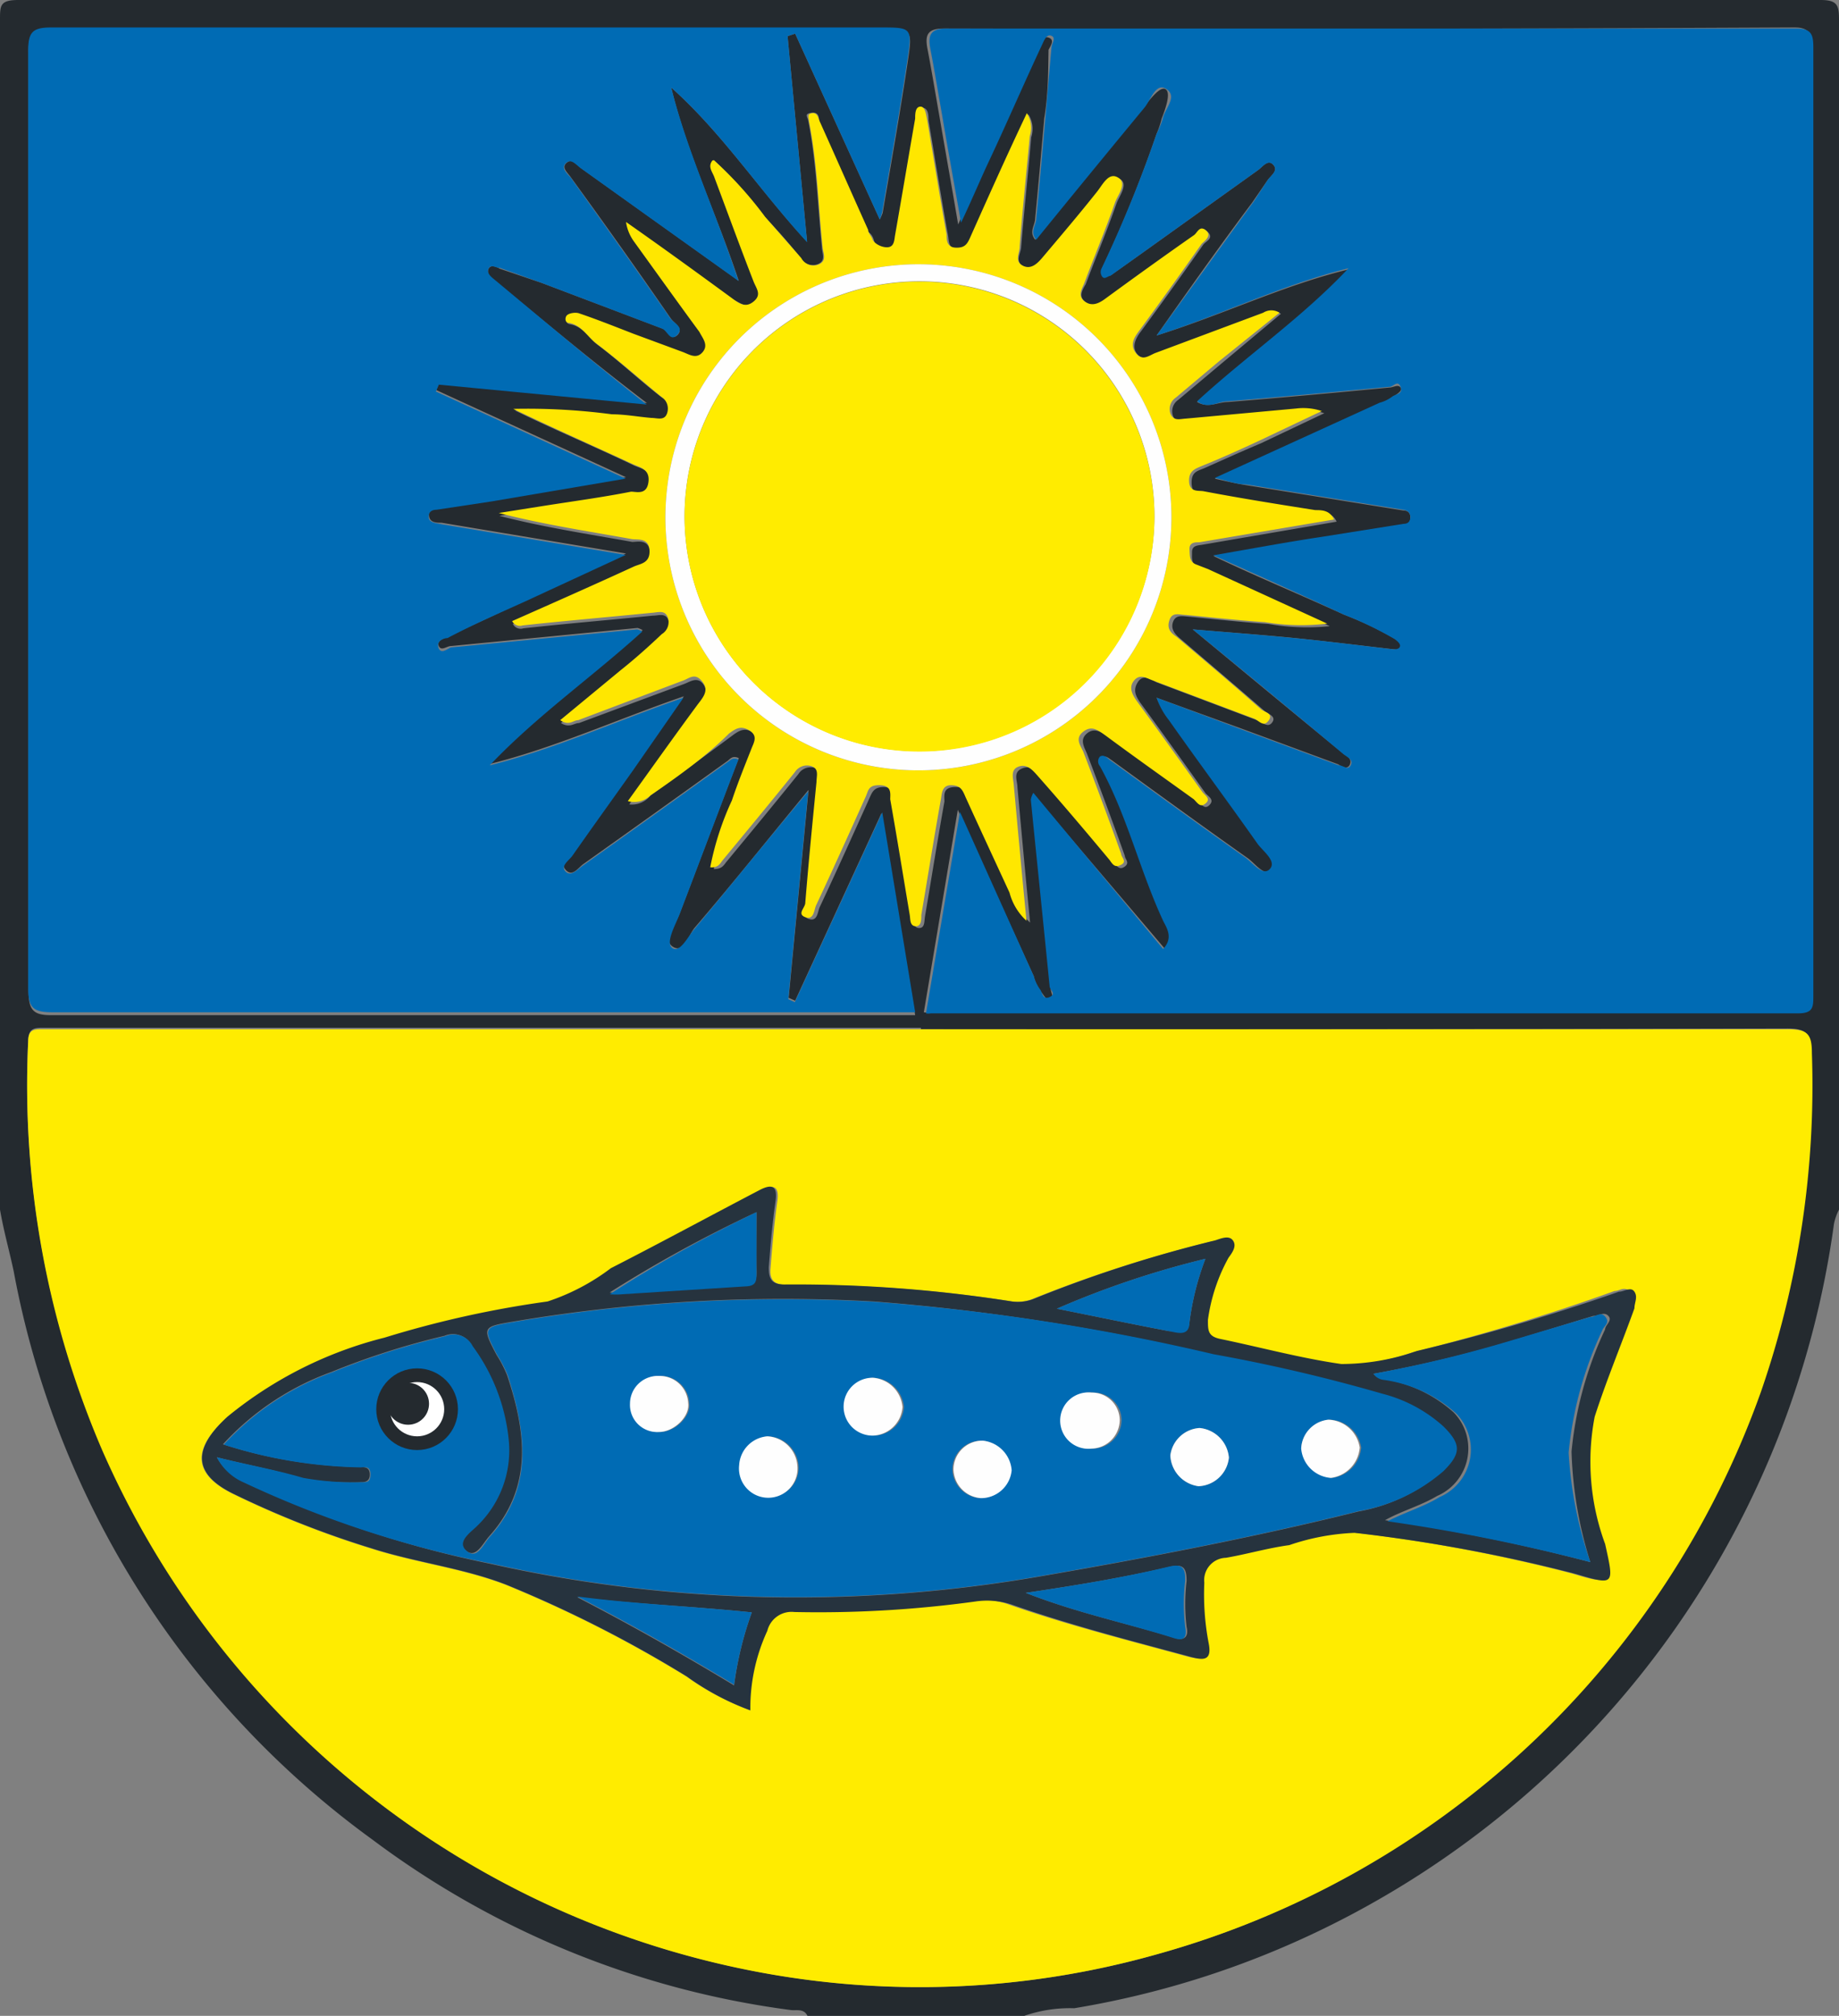 <svg id="Sils_Bild" data-name="Sils Bild" xmlns="http://www.w3.org/2000/svg" viewBox="0 0 50.88 55.76"><rect x="0" y="0" width="50.88" height="55.76" fill="#808080" stroke="none"/><defs><style>.cls-1{fill:#242a2f;}.cls-2{fill:#ffec00;}.cls-3{fill:#006bb4;}.cls-4{fill:#ffe700;}.cls-5{fill:#26333e;}.cls-6{fill:#fefefe;}.cls-7{fill:#fff;}</style></defs><title>2</title><path class="cls-1" d="M28.34,55.76h-6c-.1-.21-.31-.14-.46-.16a24.63,24.63,0,0,1-11.57-4.71A25.06,25.06,0,0,1,.38,35.17C.26,34.6.11,34.09,0,33.46Q0,17,0,.55C0,.15,0,0,.51,0Q25.44,0,50.37,0c.47,0,.51.15.51.55q0,16.45,0,32.91a1.48,1.48,0,0,0-.14.4A25.54,25.54,0,0,1,37.31,53a25.1,25.1,0,0,1-7.59,2.55A3.84,3.84,0,0,0,28.34,55.76ZM19.75,4.43v0l0,.05,0,0c-.14.18,0,.32.06.48.36,1,.71,1.92,1.08,2.87.07.2.2.38,0,.55s-.41,0-.61-.1c-1-.71-1.94-1.4-2.92-2.1a1.21,1.21,0,0,0,.22.54c.6.83,1.2,1.67,1.81,2.5.13.18.25.34.09.56s-.36.11-.54,0l-1.38-.51c-.5-.19-1-.39-1.49-.56-.1,0-.28-.07-.36.07s0,.18.06.19c.37.06.52.39.78.58.61.46,1.18,1,1.78,1.46a.39.39,0,0,1,.17.45c-.07.23-.27.16-.44.14-.36,0-.73-.08-1.09-.1a17.78,17.78,0,0,0-2.73-.15c1.1.54,2.21,1,3.31,1.53.2.09.49.12.43.5s-.33.23-.48.26c-.81.16-1.64.27-2.46.4l-1.22.23c1.24.32,2.45.5,3.67.72.16,0,.47-.09.5.31s-.25.37-.43.45c-1.11.51-2.24,1-3.37,1.51a.24.24,0,0,0,.29.12c1.19-.13,2.38-.23,3.58-.35.17,0,.36-.09.44.14a.39.39,0,0,1-.17.45c-.38.32-.75.65-1.14,1l-1.67,1.38c.24.15.36,0,.5,0l2.88-1.07c.2-.07.39-.23.56,0s0,.44-.12.65c-.65.88-1.28,1.77-1.93,2.67A.65.65,0,0,0,18,22c.76-.55,1.52-1.1,2.27-1.66.19-.14.34-.22.57-.08s.11.34.05.5c-.17.48-.38.95-.54,1.43a8,8,0,0,0-.6,1.85c.22,0,.27-.1.34-.19.67-.81,1.34-1.62,2-2.44a.4.4,0,0,1,.45-.17c.23.07.16.27.15.44-.11,1.11-.22,2.23-.31,3.34,0,.14-.24.32,0,.4s.24-.2.3-.33c.47-1,.92-2,1.37-3,.08-.18.13-.32.4-.32s.25.24.28.39c.19,1.07.36,2.13.54,3.2,0,.12,0,.31.16.31s.14-.18.16-.31c.18-1.06.35-2.13.54-3.19,0-.15-.06-.39.28-.4s.32.13.4.32c.4.88.81,1.76,1.22,2.65a1.61,1.61,0,0,0,.47.78c-.13-1.32-.24-2.53-.35-3.74,0-.18-.13-.41.12-.52s.38.07.53.24c.64.78,1.3,1.56,2,2.34.09.11.17.24.32.13s0-.21,0-.3c-.34-.95-.69-1.89-1.05-2.83-.08-.19-.2-.38,0-.55s.4-.05.61.1c.81.6,1.63,1.18,2.45,1.77.11.07.19.25.33.11s0-.22-.1-.32c-.6-.84-1.2-1.68-1.81-2.51-.13-.19-.21-.35-.07-.57s.34-.1.51,0l2.81,1.06c.13.05.28.22.4.05s-.12-.23-.21-.31c-.77-.67-1.55-1.33-2.33-2-.16-.13-.28-.28-.2-.48s.28-.14.45-.13c.73.07,1.46.15,2.19.2a6.09,6.09,0,0,0,1.69.06l-3.3-1.51-.31-.12c-.23-.07-.2-.24-.2-.42s.15-.18.27-.2l3.73-.64c-.12-.27-.34-.23-.52-.26-1-.17-2.06-.33-3.08-.52-.14,0-.39.08-.41-.26s.16-.36.35-.44c.52-.23,1-.45,1.57-.69l1.75-.83a1.62,1.62,0,0,0-.71-.07l-3.06.28c-.16,0-.32.07-.41-.12a.38.38,0,0,1,.14-.46l1.19-1,1.65-1.38a.42.42,0,0,0-.45,0l-3,1.12c-.18.07-.36.18-.52,0s-.07-.41.08-.61c.59-.8,1.17-1.61,1.74-2.42.07-.1.32-.18.11-.37s-.23.06-.32.13c-.83.58-1.65,1.17-2.47,1.77-.19.14-.36.21-.57.06s-.1-.33,0-.5c.28-.75.59-1.48.85-2.23.08-.22.35-.55.08-.69s-.43.22-.6.42c-.49.58-1,1.18-1.46,1.76-.15.18-.3.39-.57.26s-.11-.35-.09-.52c.08-1,.19-2,.28-3.06a.75.75,0,0,0-.08-.64c-.54,1.18-1.06,2.3-1.56,3.42-.09.21-.16.3-.41.3s-.22-.22-.25-.36c-.19-1.06-.36-2.12-.54-3.19,0-.13,0-.36-.19-.35s-.12.21-.14.33c-.19,1.09-.37,2.17-.56,3.25,0,.14,0,.32-.22.31s-.34,0-.4-.22S24,6.44,24,6.35c-.45-1-.89-2-1.34-3,0-.09,0-.26-.21-.23s-.11.11-.09.21c.23,1.16.26,2.34.38,3.51,0,.16.12.36-.1.46a.38.38,0,0,1-.49-.17q-.46-.58-1-1.14A10.83,10.83,0,0,0,19.75,4.43Zm5.73,24H1.21c-.24,0-.42,0-.43.34A25.52,25.52,0,0,0,2.85,40.12a24.83,24.83,0,0,0,18,14.4A24.13,24.13,0,0,0,32,54.06,24.77,24.77,0,0,0,48.69,38.48a25.9,25.9,0,0,0,1.41-9.37c0-.51-.11-.66-.65-.66Q37.47,28.48,25.48,28.47ZM33,17.41c1.45,1.2,2.8,2.32,4.16,3.43.11.08.25.15.19.3s-.2.08-.33,0l-2.71-1L32,19.3a2.07,2.07,0,0,0,.41.64c.81,1.15,1.65,2.28,2.46,3.43.16.21.55.48.33.69s-.47-.18-.69-.33c-1.26-.89-2.51-1.8-3.75-2.7-.09-.06-.17-.14-.26-.08a.2.2,0,0,0,0,.26c.76,1.35,1.1,2.88,1.75,4.28.09.2.28.47,0,.78L28.62,22a.56.56,0,0,0-.07.19c.17,1.72.35,3.44.52,5.16,0,.1.1.24,0,.3s-.2-.14-.27-.22A1.19,1.19,0,0,1,28.6,27l-2.1-4.6L25.56,28a.31.31,0,0,0,.13,0h24c.4,0,.42-.18.42-.49q0-13.12,0-26.24c0-.36-.07-.51-.47-.51Q37.86.82,26.1.79c-.45,0-.51.19-.44.56.12.62.22,1.24.33,1.86.16.94.33,1.88.52,3,.27-.61.49-1.09.71-1.57.51-1.12,1-2.24,1.53-3.35.05-.1.08-.31.26-.25s.06.22,0,.34C29,2,29,2.63,28.89,3.28c-.08.92-.16,1.84-.25,2.76,0,.19-.18.37,0,.59,1-1.23,2-2.45,3-3.66.17-.21.46-.6.61-.5s0,.53-.11.81A2.47,2.47,0,0,1,32,3.7a35.8,35.8,0,0,1-1.5,3.7.22.22,0,0,0,0,.21c.07.11.17,0,.24,0L31.6,7l3.2-2.29c.14-.1.28-.32.43-.15s-.08.3-.17.44l-.42.61C33.77,6.77,32.9,8,32,9.28c1.86-.58,3.55-1.41,5.36-1.84C36,8.81,34.49,9.86,33.12,11.12c.31.18.57,0,.85,0,1.49-.12,3-.26,4.47-.4.11,0,.24-.1.31,0s-.14.2-.23.27a1,1,0,0,1-.35.17l-4.56,2.08c.35.08.61.14.87.18l4.34.7c.14,0,.21.08.2.22s-.08.16-.19.17l-2.26.36c-1,.15-1.9.32-3,.51C34.88,16,36,16.46,37.18,17a9.83,9.83,0,0,1,1.43.68c.08.06.18.08.14.21s-.12.07-.19.07c-.88-.1-1.75-.21-2.63-.3S34.08,17.5,33,17.41ZM24.34,6.07a1.12,1.12,0,0,0,.08-.18c.24-1.4.49-2.81.7-4.22.13-.86.11-.87-.76-.87C16.72.8,9.07.81,1.43.79.92.79.78.91.79,1.43q0,13,0,26c0,.55.17.66.68.65H25.32l-.93-5.59L22,27.68l-.18-.08.55-5.75c-1.12,1.36-2.11,2.6-3.14,3.8-.18.2-.31.73-.61.54s.06-.61.18-.91c.55-1.44,1.09-2.88,1.64-4.31-.16-.07-.22,0-.3.07q-2,1.44-4,2.86c-.14.1-.3.36-.48.17s.08-.3.18-.43c.56-.8,1.13-1.59,1.69-2.38l1.39-2c-1.88.65-3.56,1.42-5.36,1.87,1.3-1.37,2.83-2.44,4.22-3.7a.62.62,0,0,0-.14-.06l-5.16.5c-.12,0-.27.15-.34,0s.16-.22.25-.26c.7-.33,1.41-.64,2.12-1l2.81-1.3-5.1-.85c-.14,0-.33,0-.35-.19s.09-.19.22-.21l1.52-.23,3.71-.63-5.25-2.41.08-.19,5.75.55C16.38,10,15,8.83,13.63,7.72c-.11-.09-.16-.19-.11-.29s.19-.07.3,0L15,7.83l3.33,1.26c.15.06.25.35.42.17s-.1-.32-.19-.45q-1.38-2-2.77-3.91c-.09-.13-.26-.26-.12-.39s.27,0,.39.13l2,1.43,2.38,1.7C19.81,5.88,19,4.21,18.57,2.42,20,3.7,21,5.25,22.33,6.69L21.79,1,22,.93Z" transform="translate(0 0)"/><path class="cls-2" d="M25.48,28.47q12,0,24,0c.54,0,.65.15.65.66a25.9,25.9,0,0,1-1.41,9.37A24.77,24.77,0,0,1,32,54.06a24.13,24.13,0,0,1-11.17.46,24.83,24.83,0,0,1-18-14.4A25.52,25.52,0,0,1,.78,28.81c0-.36.19-.34.43-.34H25.48ZM20.76,47.31a5.09,5.09,0,0,1,.34-2.22.69.69,0,0,1,.75-.52,31.81,31.81,0,0,0,5-.29,2.2,2.2,0,0,1,1,.08c1.64.58,3.32,1,5,1.46.36.1.55.06.46-.39a7.19,7.19,0,0,1-.12-1.67.62.62,0,0,1,.6-.69c.58-.1,1.16-.27,1.75-.35a6.36,6.36,0,0,1,1.81-.34,44.37,44.37,0,0,1,6.13,1.14c1.07.32,1,.3.8-.83A6.57,6.57,0,0,1,44,39.17c.32-1,.74-2,1.1-3,0-.16.19-.33,0-.46s-.28,0-.43,0A56.83,56.83,0,0,1,39.1,37.4a6.34,6.34,0,0,1-2.09.36c-1.12-.16-2.22-.46-3.33-.69-.32-.07-.4-.23-.36-.53a4.92,4.92,0,0,1,.57-1.72c.08-.16.21-.35.12-.48s-.33,0-.49,0a36.19,36.19,0,0,0-5,1.61A1.2,1.2,0,0,1,28,36a38.38,38.38,0,0,0-6.24-.46c-.39,0-.47-.18-.44-.48.05-.62.1-1.23.19-1.85.05-.39-.1-.45-.41-.3-1.38.72-2.76,1.47-4.15,2.18a6,6,0,0,1-1.75.92,28.45,28.45,0,0,0-4.51,1,11.12,11.12,0,0,0-4.4,2.19c-1,.89-.94,1.58.15,2.12a26.55,26.55,0,0,0,3.85,1.52c1.22.39,2.52.54,3.71,1a34.36,34.36,0,0,1,5,2.54A7.31,7.31,0,0,0,20.76,47.31Z" transform="translate(0 0)"/><path class="cls-3" d="M33,17.41c1.06.09,2,.16,2.91.25s1.75.2,2.63.3c.07,0,.16,0,.19-.07s-.06-.15-.14-.21A9.83,9.83,0,0,0,37.18,17c-1.15-.54-2.3-1.05-3.61-1.64,1.1-.19,2-.36,3-.51l2.26-.36c.11,0,.18-.05.19-.17s-.06-.2-.2-.22l-4.34-.7c-.26,0-.52-.1-.87-.18l4.56-2.08a1,1,0,0,0,.35-.17c.09-.07.31-.07.23-.27s-.2,0-.31,0c-1.49.14-3,.28-4.47.4-.28,0-.54.23-.85,0,1.37-1.26,2.9-2.31,4.19-3.68C35.5,7.87,33.81,8.7,32,9.28c.95-1.3,1.82-2.51,2.69-3.71L35.06,5c.09-.14.32-.28.17-.44s-.29.05-.43.15L31.6,7l-.88.63c-.07,0-.17.13-.24,0a.22.22,0,0,1,0-.21A35.8,35.8,0,0,0,32,3.7a2.47,2.47,0,0,0,.17-.42c.06-.28.41-.6.11-.81s-.44.29-.61.5c-1,1.21-2,2.43-3,3.66-.19-.22,0-.4,0-.59.09-.92.17-1.84.25-2.76.06-.65.11-1.3.17-1.95,0-.12.14-.28,0-.34s-.21.15-.26.25c-.52,1.11-1,2.23-1.53,3.35-.22.48-.44,1-.71,1.57-.19-1.07-.36-2-.52-2.95-.11-.62-.21-1.24-.33-1.86-.07-.37,0-.56.44-.56q11.76,0,23.52,0c.4,0,.47.15.47.51q0,13.11,0,26.24c0,.31,0,.49-.42.49h-24a.31.31,0,0,1-.13,0l.94-5.57L28.6,27a1.19,1.19,0,0,0,.17.36c.07.08.07.31.27.22s0-.2,0-.3c-.17-1.72-.35-3.44-.52-5.16a.56.56,0,0,1,.07-.19l3.59,4.32c.29-.31.1-.58,0-.78-.65-1.4-1-2.93-1.75-4.28a.2.2,0,0,1,0-.26c.09-.06.17,0,.26.08,1.24.9,2.49,1.81,3.75,2.7.22.15.49.54.69.33s-.17-.48-.33-.69c-.81-1.15-1.65-2.28-2.46-3.43A2.07,2.07,0,0,1,32,19.3l2.33.87,2.71,1c.13,0,.25.15.33,0s-.08-.22-.19-.3C35.82,19.73,34.47,18.61,33,17.41Z" transform="translate(0 0)"/><path class="cls-3" d="M24.34,6.07,22,.93,21.79,1l.54,5.7C21,5.25,20,3.7,18.57,2.42c.45,1.79,1.24,3.46,1.86,5.35l-2.38-1.7-2-1.43c-.12-.09-.25-.26-.39-.13s0,.26.12.39q1.4,1.95,2.77,3.91c.09.13.39.24.19.45s-.27-.11-.42-.17L15,7.83l-1.17-.42c-.11,0-.23-.1-.3,0s0,.2.11.29C15,8.83,16.38,10,17.89,11.19l-5.75-.55-.08.19,5.25,2.41-3.71.63-1.52.23c-.13,0-.23.06-.22.21s.21.16.35.19l5.1.85-2.81,1.3c-.71.32-1.42.63-2.12,1-.09,0-.31.07-.25.26s.22.06.34,0l5.16-.5a.62.62,0,0,1,.14.06c-1.39,1.26-2.92,2.33-4.22,3.7,1.8-.45,3.48-1.22,5.36-1.87l-1.39,2c-.56.79-1.13,1.58-1.69,2.38-.1.13-.33.28-.18.43s.34-.07.48-.17q2-1.42,4-2.86c.08-.05.14-.14.3-.07-.55,1.43-1.09,2.87-1.64,4.31-.12.3-.39.78-.18.91s.43-.34.61-.54c1-1.2,2-2.44,3.14-3.8l-.55,5.75.18.08,2.42-5.25L25.32,28H1.46c-.51,0-.68-.1-.68-.65q0-13,0-25.95c0-.52.13-.64.64-.64,7.64,0,15.29,0,22.93,0,.87,0,.89,0,.76.87-.21,1.41-.46,2.82-.7,4.22A1.12,1.12,0,0,1,24.34,6.07Z" transform="translate(0 0)"/><path class="cls-4" d="M19.75,4.43A10.83,10.83,0,0,1,21.17,6q.49.56,1,1.14a.38.38,0,0,0,.49.17c.22-.1.12-.3.1-.46-.12-1.17-.15-2.35-.38-3.51,0-.1-.06-.19.09-.21s.17.14.21.23c.45,1,.89,2,1.34,3,0,.09.09.17.12.26s.21.22.4.22.2-.17.22-.31c.19-1.08.37-2.16.56-3.25,0-.12,0-.32.14-.33s.16.22.19.35c.18,1.07.35,2.13.54,3.19,0,.14,0,.35.25.36s.32-.09.41-.3c.5-1.12,1-2.24,1.56-3.42a.75.75,0,0,1,.08.64c-.09,1-.2,2-.28,3.06,0,.17-.15.4.09.52s.42-.08.57-.26c.49-.58,1-1.18,1.46-1.76.17-.2.33-.58.6-.42s0,.47-.08.69c-.26.75-.57,1.48-.85,2.23-.07.17-.19.35,0,.5s.38.08.57-.06c.82-.6,1.64-1.19,2.47-1.77.09-.07.15-.27.32-.13s0,.27-.11.37c-.57.81-1.15,1.62-1.74,2.42-.15.2-.25.39-.08.61s.34.08.52,0l3-1.12a.42.42,0,0,1,.45,0L33.72,10l-1.19,1a.38.38,0,0,0-.14.46c.09.19.25.13.41.12l3.06-.28a1.62,1.62,0,0,1,.71.07l-1.75.83c-.52.24-1,.46-1.57.69-.19.08-.37.14-.35.44s.27.23.41.26c1,.19,2,.35,3.08.52.18,0,.4,0,.52.26L33.18,15c-.12,0-.28,0-.27.2s0,.35.2.42l.31.12,3.3,1.51A6.09,6.09,0,0,1,35,17.21c-.73-.05-1.46-.13-2.19-.2-.17,0-.37-.09-.45.13s0,.35.2.48c.78.66,1.56,1.32,2.33,2,.09.08.35.11.21.31s-.27,0-.4-.05l-2.81-1.06c-.17-.06-.35-.19-.51,0s-.06.38.07.57c.61.83,1.21,1.67,1.81,2.51.07.1.25.19.1.32s-.22,0-.33-.11c-.82-.59-1.64-1.17-2.45-1.77-.21-.15-.38-.28-.61-.1s-.09.36,0,.55c.36.94.71,1.88,1.05,2.83,0,.09.17.21,0,.3s-.23,0-.32-.13c-.65-.78-1.31-1.56-2-2.34-.15-.17-.3-.33-.53-.24s-.13.34-.12.52c.11,1.21.22,2.42.35,3.74a1.61,1.61,0,0,1-.47-.78c-.41-.89-.82-1.77-1.22-2.65-.08-.19-.14-.32-.4-.32s-.25.25-.28.4c-.19,1.06-.36,2.13-.54,3.19,0,.13,0,.32-.16.31s-.14-.19-.16-.31c-.18-1.07-.35-2.13-.54-3.2,0-.15.05-.38-.28-.39s-.32.14-.4.32c-.45,1-.9,2-1.37,3-.06.13-.06.42-.3.33s0-.26,0-.4c.09-1.11.2-2.23.31-3.34,0-.17.08-.37-.15-.44a.4.4,0,0,0-.45.17c-.66.82-1.33,1.63-2,2.44-.07.09-.12.21-.34.19a8,8,0,0,1,.6-1.85c.16-.48.37-1,.54-1.43.06-.16.19-.35-.05-.5s-.38-.06-.57.08C19.56,20.9,18.8,21.45,18,22a.65.65,0,0,1-.63.16c.65-.9,1.28-1.79,1.93-2.67.16-.21.33-.4.12-.65s-.36-.06-.56,0L16,19.92c-.14,0-.26.17-.5,0l1.67-1.38c.39-.31.76-.64,1.14-1a.39.39,0,0,0,.17-.45c-.08-.23-.27-.15-.44-.14-1.2.12-2.39.22-3.58.35a.24.24,0,0,1-.29-.12c1.13-.5,2.26-1,3.37-1.51.18-.08.45-.09.43-.45s-.34-.28-.5-.31c-1.22-.22-2.43-.4-3.67-.72L15,14c.82-.13,1.65-.24,2.46-.4.15,0,.43.1.48-.26s-.23-.41-.43-.5c-1.1-.51-2.21-1-3.31-1.53a17.78,17.78,0,0,1,2.73.15c.36,0,.73.07,1.09.1.17,0,.37.09.44-.14a.39.39,0,0,0-.17-.45c-.6-.49-1.17-1-1.78-1.46-.26-.19-.41-.52-.78-.58-.08,0-.11-.11-.06-.19s.26-.11.36-.07c.5.17,1,.37,1.49.56l1.38.51c.18.07.37.2.54,0s0-.38-.09-.56c-.61-.83-1.21-1.67-1.81-2.5a1.21,1.21,0,0,1-.22-.54c1,.7,1.95,1.39,2.92,2.1.2.15.38.29.61.1s.08-.35,0-.55c-.37-.95-.72-1.91-1.08-2.87-.05-.16-.2-.3-.06-.48Zm12.66,9.88a7,7,0,1,0-7,7A7,7,0,0,0,32.41,14.31Z" transform="translate(0 0)"/><path class="cls-4" d="M19.76,4.42l0,0,0-.05v0Z" transform="translate(0 0)"/><path class="cls-5" d="M20.76,47.31A7.31,7.31,0,0,1,19,46.37a34.36,34.36,0,0,0-5-2.54c-1.19-.46-2.49-.61-3.71-1a26.55,26.55,0,0,1-3.85-1.52c-1.09-.54-1.12-1.23-.15-2.12A11.12,11.12,0,0,1,10.64,37a28.45,28.45,0,0,1,4.51-1,6,6,0,0,0,1.75-.92c1.39-.71,2.77-1.46,4.15-2.18.31-.15.46-.09.41.3-.09.62-.14,1.23-.19,1.85,0,.3.05.48.44.48A38.38,38.38,0,0,1,28,36a1.2,1.2,0,0,0,.62-.08,36.19,36.19,0,0,1,5-1.61c.16-.05.38-.15.49,0s0,.32-.12.48a4.92,4.92,0,0,0-.57,1.72c0,.3,0,.46.36.53,1.11.23,2.21.53,3.33.69a6.34,6.34,0,0,0,2.09-.36,56.83,56.83,0,0,0,5.59-1.64c.15,0,.33-.15.43,0s0,.3,0,.46c-.36,1-.78,2-1.1,3a6.57,6.57,0,0,0,.29,3.52c.25,1.13.27,1.15-.8.83a44.37,44.37,0,0,0-6.13-1.14,6.36,6.36,0,0,0-1.81.34c-.59.08-1.17.25-1.75.35a.62.62,0,0,0-.6.69,7.19,7.19,0,0,0,.12,1.67c.09.45-.1.49-.46.39-1.67-.45-3.35-.88-5-1.46a2.2,2.2,0,0,0-1-.08,31.81,31.81,0,0,1-5,.29.69.69,0,0,0-.75.52A5.09,5.09,0,0,0,20.76,47.31ZM6,40.31a1.49,1.49,0,0,0,.76.67,29.39,29.39,0,0,0,6.78,2.27,38.45,38.45,0,0,0,7,.91,39.55,39.55,0,0,0,8.27-.56c2.94-.51,5.87-1.07,8.77-1.79A4.83,4.83,0,0,0,39.9,40.7c.51-.49.51-.74,0-1.23a4,4,0,0,0-1.7-.91,46.33,46.33,0,0,0-4.66-1.09A60.76,60.76,0,0,0,24.18,36a44.75,44.75,0,0,0-10,.56c-.84.14-.84.16-.44.92a3.31,3.31,0,0,1,.29.56c.52,1.56.73,3.09-.5,4.46-.19.22-.37.62-.64.39s.11-.51.29-.69a2.9,2.9,0,0,0,.88-2.33,5.23,5.23,0,0,0-1-2.64.59.59,0,0,0-.76-.28,21.16,21.16,0,0,0-3.13,1,7.55,7.55,0,0,0-3,2,13.08,13.08,0,0,0,3.79.63c.13,0,.26,0,.27.19S10.12,41,10,41a7.87,7.87,0,0,1-1.6-.1C7.61,40.66,6.83,40.52,6,40.31ZM38,38a.39.39,0,0,0,.22.14,3.77,3.77,0,0,1,2,.93,1.43,1.43,0,0,1-.46,2.31c-.45.27-1,.42-1.44.67A51.12,51.12,0,0,1,44,43.21a11.22,11.22,0,0,1-.52-3.06,10.19,10.19,0,0,1,.93-3.38c0-.12.21-.24.09-.37s-.27,0-.42,0l-2.39.73A35.13,35.13,0,0,1,38,38ZM20.8,44.6c-1.64-.17-3.24-.23-4.83-.42,1.47.76,2.9,1.57,4.34,2.44A9.62,9.62,0,0,1,20.8,44.6Zm7.58-.54c1.43.56,2.8.84,4.13,1.25.22.07.39,0,.32-.31a5.39,5.39,0,0,1,0-1.27c0-.37-.1-.48-.47-.39C31.07,43.64,29.79,43.85,28.38,44.06ZM20.93,33.53a36.25,36.25,0,0,0-4.06,2.22,1.91,1.91,0,0,0,.35,0l3.45-.22c.26,0,.26-.17.26-.36C20.92,34.69,20.93,34.15,20.93,33.53Zm12.42,1.29a25.12,25.12,0,0,0-4.11,1.38c1.1.22,2.1.43,3.1.62.22,0,.52.17.57-.25A7.61,7.61,0,0,1,33.35,34.82Z" transform="translate(0 0)"/><path class="cls-6" d="M32.41,14.31a7,7,0,1,1-6.9-7A7,7,0,0,1,32.41,14.31Zm-.47,0a6.5,6.5,0,1,0-6.56,6.47A6.52,6.52,0,0,0,31.94,14.33Z" transform="translate(0 0)"/><path class="cls-3" d="M6,40.31c.86.21,1.64.35,2.39.57A7.87,7.87,0,0,0,10,41c.16,0,.25,0,.25-.22s-.14-.2-.27-.19a13.08,13.08,0,0,1-3.79-.63,7.55,7.55,0,0,1,3-2,21.16,21.16,0,0,1,3.13-1,.59.59,0,0,1,.76.28,5.23,5.23,0,0,1,1,2.64,2.9,2.9,0,0,1-.88,2.33c-.18.18-.58.44-.29.69s.45-.17.64-.39c1.23-1.37,1-2.9.5-4.46a3.31,3.31,0,0,0-.29-.56c-.4-.76-.4-.78.44-.92a44.75,44.75,0,0,1,10-.56,60.76,60.76,0,0,1,9.38,1.45,46.33,46.33,0,0,1,4.66,1.09,4,4,0,0,1,1.7.91c.49.49.49.74,0,1.23a4.83,4.83,0,0,1-2.35,1.11c-2.9.72-5.83,1.28-8.77,1.79a39.55,39.55,0,0,1-8.27.56,38.45,38.45,0,0,1-7-.91A29.39,29.39,0,0,1,6.73,41,1.49,1.49,0,0,1,6,40.31Zm24.23-.24a.8.8,0,0,0,.8-.79.77.77,0,0,0-.78-.76.78.78,0,1,0,0,1.55Zm5.81,0a.89.89,0,0,0,.82.81.92.92,0,0,0,.8-.84.91.91,0,0,0-.87-.77A.84.84,0,0,0,36,40.07Zm-14.78-.34a.85.85,0,0,0-.78.78.81.81,0,1,0,1.61,0A.88.88,0,0,0,21.23,39.73Zm-3-.12c.41,0,.86-.42.81-.8a.79.79,0,0,0-.8-.75.77.77,0,0,0-.81.77A.75.75,0,0,0,18.23,39.61Zm5.92-1.5a.8.8,0,0,0,0,1.6.85.85,0,0,0,.83-.79A.89.89,0,0,0,24.15,38.11ZM34,40.32a.9.9,0,0,0-.81-.82.87.87,0,0,0-.81.76.9.9,0,0,0,.78.85A.88.88,0,0,0,34,40.32Zm-6.84-.47a.8.8,0,0,0-.81.8.82.82,0,0,0,.76.79.85.85,0,0,0,.85-.77A.89.89,0,0,0,27.19,39.85Z" transform="translate(0 0)"/><path class="cls-3" d="M38,38a35.13,35.13,0,0,0,3.64-.87L44,36.43c.15,0,.29-.17.42,0s-.05.25-.09.37a10.19,10.19,0,0,0-.93,3.38A11.22,11.22,0,0,0,44,43.21a51.12,51.12,0,0,0-5.61-1.13c.48-.25,1-.4,1.44-.67a1.43,1.43,0,0,0,.46-2.31,3.77,3.77,0,0,0-2-.93A.39.39,0,0,1,38,38Z" transform="translate(0 0)"/><path class="cls-3" d="M20.8,44.6a9.62,9.62,0,0,0-.49,2c-1.44-.87-2.87-1.68-4.34-2.44C17.56,44.37,19.16,44.43,20.8,44.6Z" transform="translate(0 0)"/><path class="cls-3" d="M28.38,44.06c1.41-.21,2.69-.42,3.94-.72.37-.09.48,0,.47.39a5.39,5.39,0,0,0,0,1.27c.07.36-.1.38-.32.31C31.18,44.9,29.81,44.62,28.38,44.06Z" transform="translate(0 0)"/><path class="cls-3" d="M20.93,33.53c0,.62,0,1.16,0,1.69,0,.19,0,.34-.26.36l-3.45.22a1.91,1.91,0,0,1-.35,0A36.25,36.25,0,0,1,20.93,33.53Z" transform="translate(0 0)"/><path class="cls-3" d="M33.35,34.82a7.61,7.61,0,0,0-.44,1.75c0,.42-.35.29-.57.25-1-.19-2-.4-3.1-.62A25.12,25.12,0,0,1,33.35,34.82Z" transform="translate(0 0)"/><path class="cls-2" d="M31.94,14.33a6.5,6.5,0,1,1-6.38-6.54A6.51,6.51,0,0,1,31.94,14.33Z" transform="translate(0 0)"/><path class="cls-6" d="M30.2,40.07a.78.78,0,1,1,0-1.55.77.77,0,0,1,.78.76A.8.8,0,0,1,30.2,40.07Z" transform="translate(0 0)"/><path class="cls-6" d="M36,40.07a.84.84,0,0,1,.75-.8.91.91,0,0,1,.87.77.92.92,0,0,1-.8.84A.89.89,0,0,1,36,40.07Z" transform="translate(0 0)"/><path class="cls-6" d="M21.23,39.73a.88.88,0,0,1,.83.8.81.81,0,1,1-1.61,0A.85.85,0,0,1,21.23,39.73Z" transform="translate(0 0)"/><path class="cls-6" d="M18.23,39.61a.75.75,0,0,1-.8-.78.77.77,0,0,1,.81-.77.79.79,0,0,1,.8.75C19.09,39.19,18.64,39.61,18.23,39.61Z" transform="translate(0 0)"/><path class="cls-6" d="M24.15,38.11a.89.89,0,0,1,.82.81.85.85,0,0,1-.83.79.8.8,0,0,1,0-1.6Z" transform="translate(0 0)"/><path class="cls-6" d="M34,40.32a.88.88,0,0,1-.84.79.9.9,0,0,1-.78-.85.87.87,0,0,1,.81-.76A.9.9,0,0,1,34,40.32Z" transform="translate(0 0)"/><path class="cls-6" d="M27.19,39.85a.89.89,0,0,1,.8.82.85.85,0,0,1-.85.77.82.82,0,0,1-.76-.79A.8.8,0,0,1,27.19,39.85Z" transform="translate(0 0)"/><circle class="cls-1" cx="11.54" cy="38.98" r="1.13"/><circle class="cls-7" cx="11.54" cy="38.98" r="0.75"/><circle class="cls-1" cx="11.29" cy="38.83" r="0.58"/></svg>